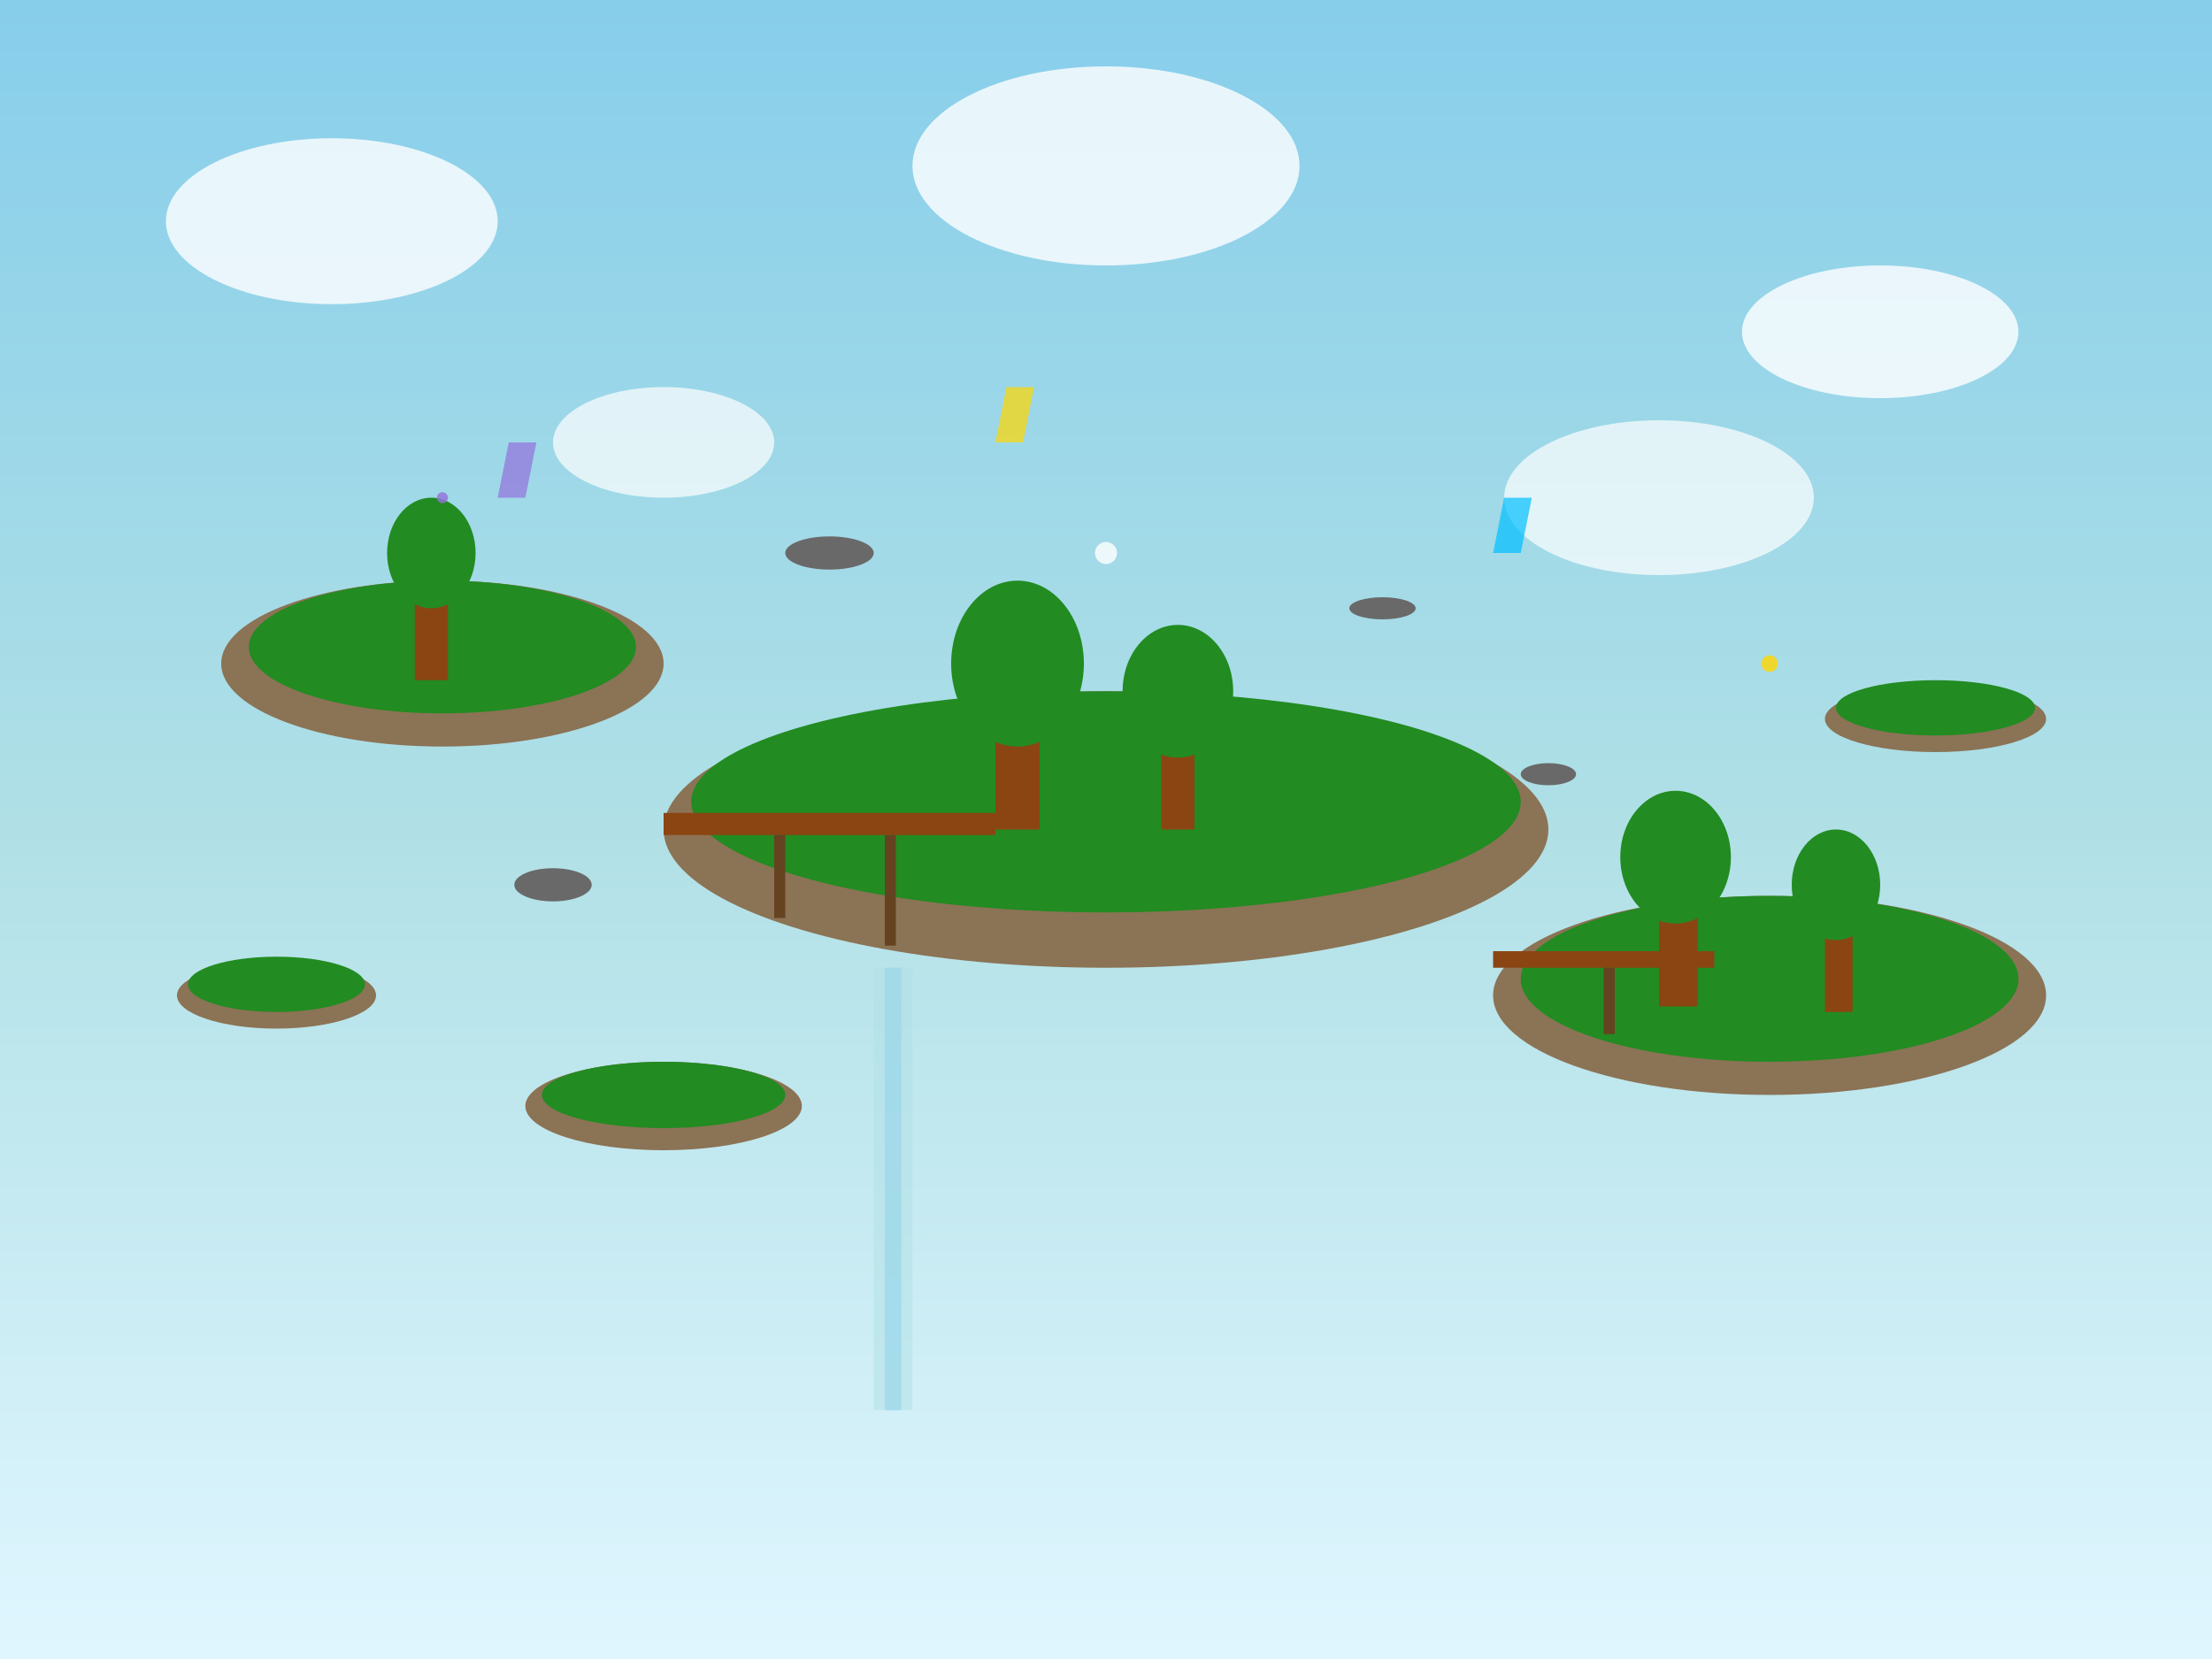 <svg xmlns="http://www.w3.org/2000/svg" viewBox="0 0 400 300" width="400" height="300">
  <rect x="0" y="0" width="400" height="300" fill="#333333" stroke="none"/>
  <!-- Sky gradient background -->
  <defs>
    <linearGradient id="skyGradient" x1="0%" y1="0%" x2="0%" y2="100%">
      <stop offset="0%" style="stop-color:#87CEEB;stop-opacity:1" />
      <stop offset="50%" style="stop-color:#B0E0E6;stop-opacity:1" />
      <stop offset="100%" style="stop-color:#E0F6FF;stop-opacity:1" />
    </linearGradient>
  </defs>
  <rect width="400" height="300" fill="url(#skyGradient)"/>
  
  <!-- Clouds -->
  <ellipse cx="60" cy="40" rx="30" ry="15" fill="#FFFFFF" opacity="0.8"/>
  <ellipse cx="340" cy="60" rx="25" ry="12" fill="#FFFFFF" opacity="0.8"/>
  <ellipse cx="200" cy="30" rx="35" ry="18" fill="#FFFFFF" opacity="0.8"/>
  <ellipse cx="120" cy="80" rx="20" ry="10" fill="#FFFFFF" opacity="0.7"/>
  <ellipse cx="300" cy="90" rx="28" ry="14" fill="#FFFFFF" opacity="0.7"/>
  
  <!-- Large floating island (main) -->
  <ellipse cx="200" cy="150" rx="80" ry="25" fill="#8B7355"/>
  <ellipse cx="200" cy="145" rx="75" ry="20" fill="#228B22"/>
  
  <!-- Trees on main island -->
  <rect x="180" y="125" width="8" height="25" fill="#8B4513"/>
  <ellipse cx="184" cy="120" rx="12" ry="15" fill="#228B22"/>
  <rect x="210" y="130" width="6" height="20" fill="#8B4513"/>
  <ellipse cx="213" cy="125" rx="10" ry="12" fill="#228B22"/>
  
  <!-- Waterfall from main island -->
  <rect x="160" y="175" width="3" height="80" fill="#87CEEB" opacity="0.7"/>
  <rect x="158" y="175" width="7" height="80" fill="#B0E0E6" opacity="0.5"/>
  
  <!-- Left floating island -->
  <ellipse cx="80" cy="120" rx="40" ry="15" fill="#8B7355"/>
  <ellipse cx="80" cy="117" rx="35" ry="12" fill="#228B22"/>
  
  <!-- Tree on left island -->
  <rect x="75" y="105" width="6" height="18" fill="#8B4513"/>
  <ellipse cx="78" cy="100" rx="8" ry="10" fill="#228B22"/>
  
  <!-- Right floating island -->
  <ellipse cx="320" cy="180" rx="50" ry="18" fill="#8B7355"/>
  <ellipse cx="320" cy="177" rx="45" ry="15" fill="#228B22"/>
  
  <!-- Trees on right island -->
  <rect x="300" y="160" width="7" height="22" fill="#8B4513"/>
  <ellipse cx="303" cy="155" rx="10" ry="12" fill="#228B22"/>
  <rect x="330" y="165" width="5" height="18" fill="#8B4513"/>
  <ellipse cx="332" cy="160" rx="8" ry="10" fill="#228B22"/>
  
  <!-- Small floating islands -->
  <ellipse cx="120" cy="200" rx="25" ry="8" fill="#8B7355"/>
  <ellipse cx="120" cy="198" rx="22" ry="6" fill="#228B22"/>
  
  <ellipse cx="350" cy="130" rx="20" ry="6" fill="#8B7355"/>
  <ellipse cx="350" cy="128" rx="18" ry="5" fill="#228B22"/>
  
  <ellipse cx="50" cy="180" rx="18" ry="6" fill="#8B7355"/>
  <ellipse cx="50" cy="178" rx="16" ry="5" fill="#228B22"/>
  
  <!-- Tiny floating rocks -->
  <ellipse cx="150" cy="100" rx="8" ry="3" fill="#696969"/>
  <ellipse cx="250" cy="110" rx="6" ry="2" fill="#696969"/>
  <ellipse cx="280" cy="140" rx="5" ry="2" fill="#696969"/>
  <ellipse cx="100" cy="160" rx="7" ry="3" fill="#696969"/>
  
  <!-- Bridges connecting islands -->
  <rect x="120" y="147" width="60" height="4" fill="#8B4513"/>
  <rect x="270" y="172" width="40" height="3" fill="#8B4513"/>
  
  <!-- Bridge supports -->
  <rect x="140" y="151" width="2" height="15" fill="#654321"/>
  <rect x="160" y="151" width="2" height="20" fill="#654321"/>
  <rect x="290" y="175" width="2" height="12" fill="#654321"/>
  
  <!-- Floating crystals -->
  <polygon points="90,90 95,90 97,80 92,80" fill="#9370DB" opacity="0.7">
    <animateTransform attributeName="transform" type="rotate" values="0 93.5 85;360 93.5 85" dur="10s" repeatCount="indefinite"/>
  </polygon>
  
  <polygon points="270,100 275,100 277,90 272,90" fill="#00BFFF" opacity="0.7">
    <animateTransform attributeName="transform" type="rotate" values="0 273.5 95;360 273.5 95" dur="8s" repeatCount="indefinite"/>
  </polygon>
  
  <polygon points="180,80 185,80 187,70 182,70" fill="#FFD700" opacity="0.7">
    <animateTransform attributeName="transform" type="rotate" values="0 183.5 75;360 183.5 75" dur="12s" repeatCount="indefinite"/>
  </polygon>
  
  <!-- Magical particles -->
  <circle cx="200" cy="100" r="2" fill="#FFFFFF" opacity="0.8">
    <animate attributeName="cy" values="100;80;100" dur="4s" repeatCount="indefinite"/>
    <animate attributeName="opacity" values="0.8;1;0.8" dur="4s" repeatCount="indefinite"/>
  </circle>
  
  <circle cx="320" cy="120" r="1.5" fill="#FFD700" opacity="0.8">
    <animate attributeName="cy" values="120;100;120" dur="3s" repeatCount="indefinite"/>
    <animate attributeName="opacity" values="0.8;1;0.8" dur="3s" repeatCount="indefinite"/>
  </circle>
  
  <circle cx="80" cy="90" r="1" fill="#9370DB" opacity="0.8">
    <animate attributeName="cy" values="90;70;90" dur="5s" repeatCount="indefinite"/>
    <animate attributeName="opacity" values="0.8;1;0.8" dur="5s" repeatCount="indefinite"/>
  </circle>
</svg>
